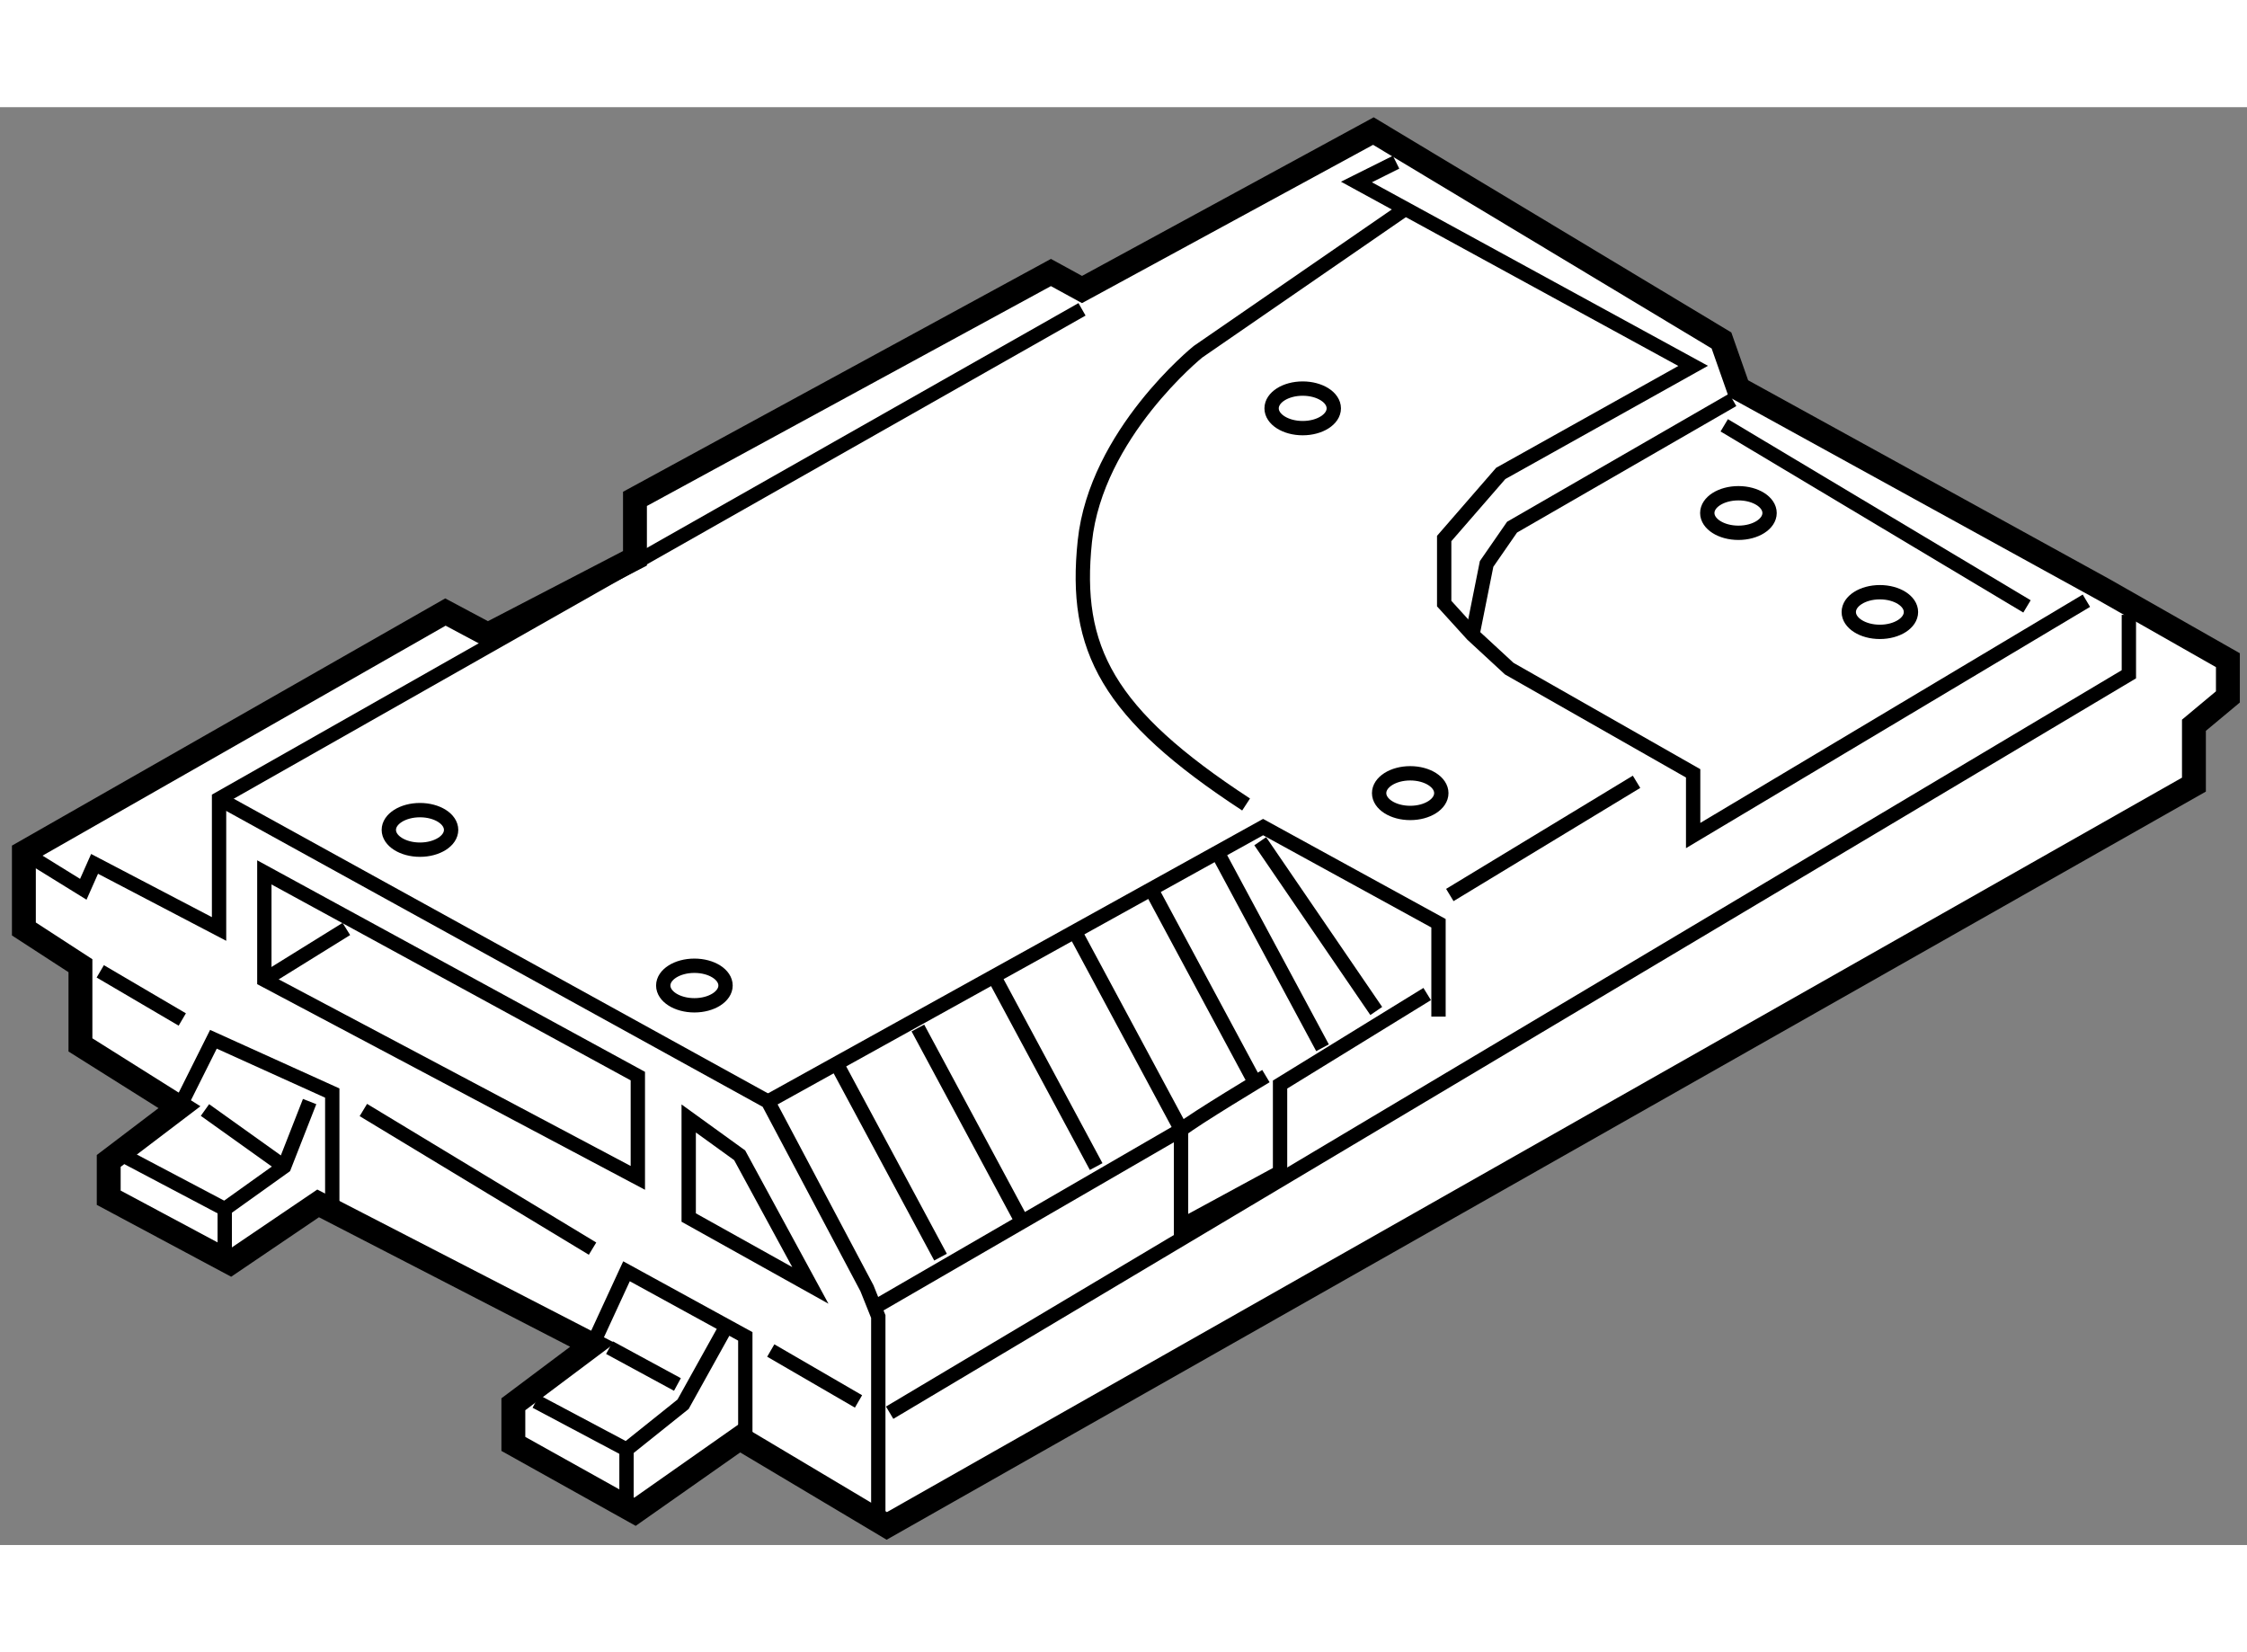<?xml version="1.0" encoding="utf-8"?>
<!-- Generator: Adobe Illustrator 15.1.0, SVG Export Plug-In . SVG Version: 6.00 Build 0)  -->
<!DOCTYPE svg PUBLIC "-//W3C//DTD SVG 1.1//EN" "http://www.w3.org/Graphics/SVG/1.1/DTD/svg11.dtd">
<svg version="1.1" xmlns="http://www.w3.org/2000/svg" xmlns:xlink="http://www.w3.org/1999/xlink" x="0px" y="0px" width="244.8px"
	 height="180px" viewBox="172.853 116.484 47.041 30.101" enable-background="new 0 0 244.8 180" xml:space="preserve">
	
<rect x="172.853" y="116.484" width="47.041" height="30.101" fill="#808080" stroke="none"/>
	
<g><polygon fill="#FFFFFF" stroke="#000000" stroke-width="0.5" points="173.353,132.088 173.353,133.688 174.537,134.457 
			174.537,136.115 176.61,137.419 175.129,138.544 175.129,139.314 177.677,140.677 179.513,139.433 185.258,142.395 183.6,143.638 
			183.6,144.468 186.146,145.889 188.338,144.349 191.418,146.185 218.783,130.666 218.783,129.423 219.494,128.83 219.494,128.061 
			216.888,126.579 209.246,122.374 208.892,121.367 201.605,116.984 195.505,120.301 194.854,119.945 186.146,124.684 
			186.146,125.928 183.066,127.527 182.178,127.053 		"></polygon><polyline fill="none" stroke="#000000" stroke-width="0.3" points="173.353,132.088 174.597,132.857 174.833,132.325 
			177.439,133.688 177.439,130.963 195.505,120.716 		"></polyline><polyline fill="none" stroke="#000000" stroke-width="0.3" points="177.439,130.963 188.931,137.301 191.003,141.21 
			191.24,141.802 191.24,145.889 		"></polyline><polyline fill="none" stroke="#000000" stroke-width="0.3" points="185.258,142.395 185.969,140.854 188.456,142.217 
			188.456,144.349 		"></polyline><polyline fill="none" stroke="#000000" stroke-width="0.3" points="184.073,143.579 185.969,144.586 187.153,143.638 
			188.042,142.039 		"></polyline><line fill="none" stroke="#000000" stroke-width="0.3" x1="185.969" y1="144.586" x2="185.969" y2="145.593"></line><line fill="none" stroke="#000000" stroke-width="0.3" x1="185.613" y1="142.453" x2="187.035" y2="143.224"></line><polyline fill="none" stroke="#000000" stroke-width="0.3" points="176.61,137.419 177.321,135.997 179.809,137.123 
			179.809,139.433 		"></polyline><polyline fill="none" stroke="#000000" stroke-width="0.3" points="175.426,138.426 177.558,139.551 178.802,138.662 
			179.335,137.301 		"></polyline><line fill="none" stroke="#000000" stroke-width="0.3" x1="177.558" y1="139.551" x2="177.558" y2="140.439"></line><line fill="none" stroke="#000000" stroke-width="0.3" x1="177.144" y1="137.478" x2="178.802" y2="138.662"></line><polygon fill="none" stroke="#000000" stroke-width="0.3" points="178.387,132.503 178.387,134.753 186.206,138.899 
			186.206,136.768 		"></polygon><line fill="none" stroke="#000000" stroke-width="0.3" x1="178.387" y1="134.753" x2="180.104" y2="133.688"></line><line fill="none" stroke="#000000" stroke-width="0.3" x1="174.952" y1="134.575" x2="176.669" y2="135.583"></line><line fill="none" stroke="#000000" stroke-width="0.3" x1="180.46" y1="137.478" x2="185.258" y2="140.38"></line><line fill="none" stroke="#000000" stroke-width="0.3" x1="188.989" y1="142.513" x2="190.826" y2="143.579"></line><polygon fill="none" stroke="#000000" stroke-width="0.3" points="187.271,137.655 187.271,139.729 189.818,141.15 
			188.338,138.426 		"></polygon><polyline fill="none" stroke="#000000" stroke-width="0.3" points="188.931,137.301 199.296,131.555 202.968,133.568 
			202.968,135.523 		"></polyline><polyline fill="none" stroke="#000000" stroke-width="0.3" points="191.24,141.564 197.578,137.893 197.578,139.906 
			199.651,138.781 199.651,136.945 202.731,135.05 		"></polyline><line fill="none" stroke="#000000" stroke-width="0.3" x1="199.236" y1="131.851" x2="201.665" y2="135.405"></line><polyline fill="none" stroke="#000000" stroke-width="0.3" points="203.679,127.527 203.975,126.046 204.508,125.276 
			209.128,122.611 		"></polyline><path fill="none" stroke="#000000" stroke-width="0.3" d="M202.316,118.583l-4.383,3.021c0,0-2.133,1.718-2.369,3.969
			c-0.237,2.251,0.474,3.613,3.376,5.509"></path><line fill="none" stroke="#000000" stroke-width="0.3" x1="203.205" y1="132.977" x2="207.114" y2="130.607"></line><polyline fill="none" stroke="#000000" stroke-width="0.3" points="191.478,143.815 217.421,128.356 217.421,127.112 		"></polyline><ellipse fill="none" stroke="#000000" stroke-width="0.3" cx="181.645" cy="131.614" rx="0.652" ry="0.414"></ellipse><ellipse fill="none" stroke="#000000" stroke-width="0.3" cx="187.39" cy="134.872" rx="0.652" ry="0.414"></ellipse><ellipse fill="none" stroke="#000000" stroke-width="0.3" cx="200.125" cy="122.789" rx="0.651" ry="0.414"></ellipse><ellipse fill="none" stroke="#000000" stroke-width="0.3" cx="202.376" cy="130.844" rx="0.651" ry="0.415"></ellipse><ellipse fill="none" stroke="#000000" stroke-width="0.3" cx="209.247" cy="124.98" rx="0.652" ry="0.414"></ellipse><ellipse fill="none" stroke="#000000" stroke-width="0.3" cx="212.208" cy="127.053" rx="0.651" ry="0.415"></ellipse><path fill="none" stroke="#000000" stroke-width="0.3" d="M197.578,137.893c0.296-0.237,1.777-1.125,1.777-1.125"></path><line fill="none" stroke="#000000" stroke-width="0.3" x1="190.411" y1="136.59" x2="192.543" y2="140.558"></line><line fill="none" stroke="#000000" stroke-width="0.3" x1="192.069" y1="135.761" x2="194.202" y2="139.729"></line><line fill="none" stroke="#000000" stroke-width="0.3" x1="193.669" y1="134.694" x2="195.801" y2="138.662"></line><line fill="none" stroke="#000000" stroke-width="0.3" x1="195.387" y1="133.806" x2="197.519" y2="137.774"></line><line fill="none" stroke="#000000" stroke-width="0.3" x1="196.985" y1="132.917" x2="199.118" y2="136.886"></line><line fill="none" stroke="#000000" stroke-width="0.3" x1="198.407" y1="132.206" x2="200.54" y2="136.175"></line><polyline fill="none" stroke="#000000" stroke-width="0.3" points="202.08,117.636 201.25,118.05 208.299,121.9 204.271,124.151 
			203.087,125.514 203.087,126.876 203.679,127.527 204.449,128.238 208.299,130.43 208.299,131.732 216.532,126.816 		"></polyline><line fill="none" stroke="#000000" stroke-width="0.3" x1="208.95" y1="123.144" x2="215.288" y2="126.935"></line></g>


</svg>